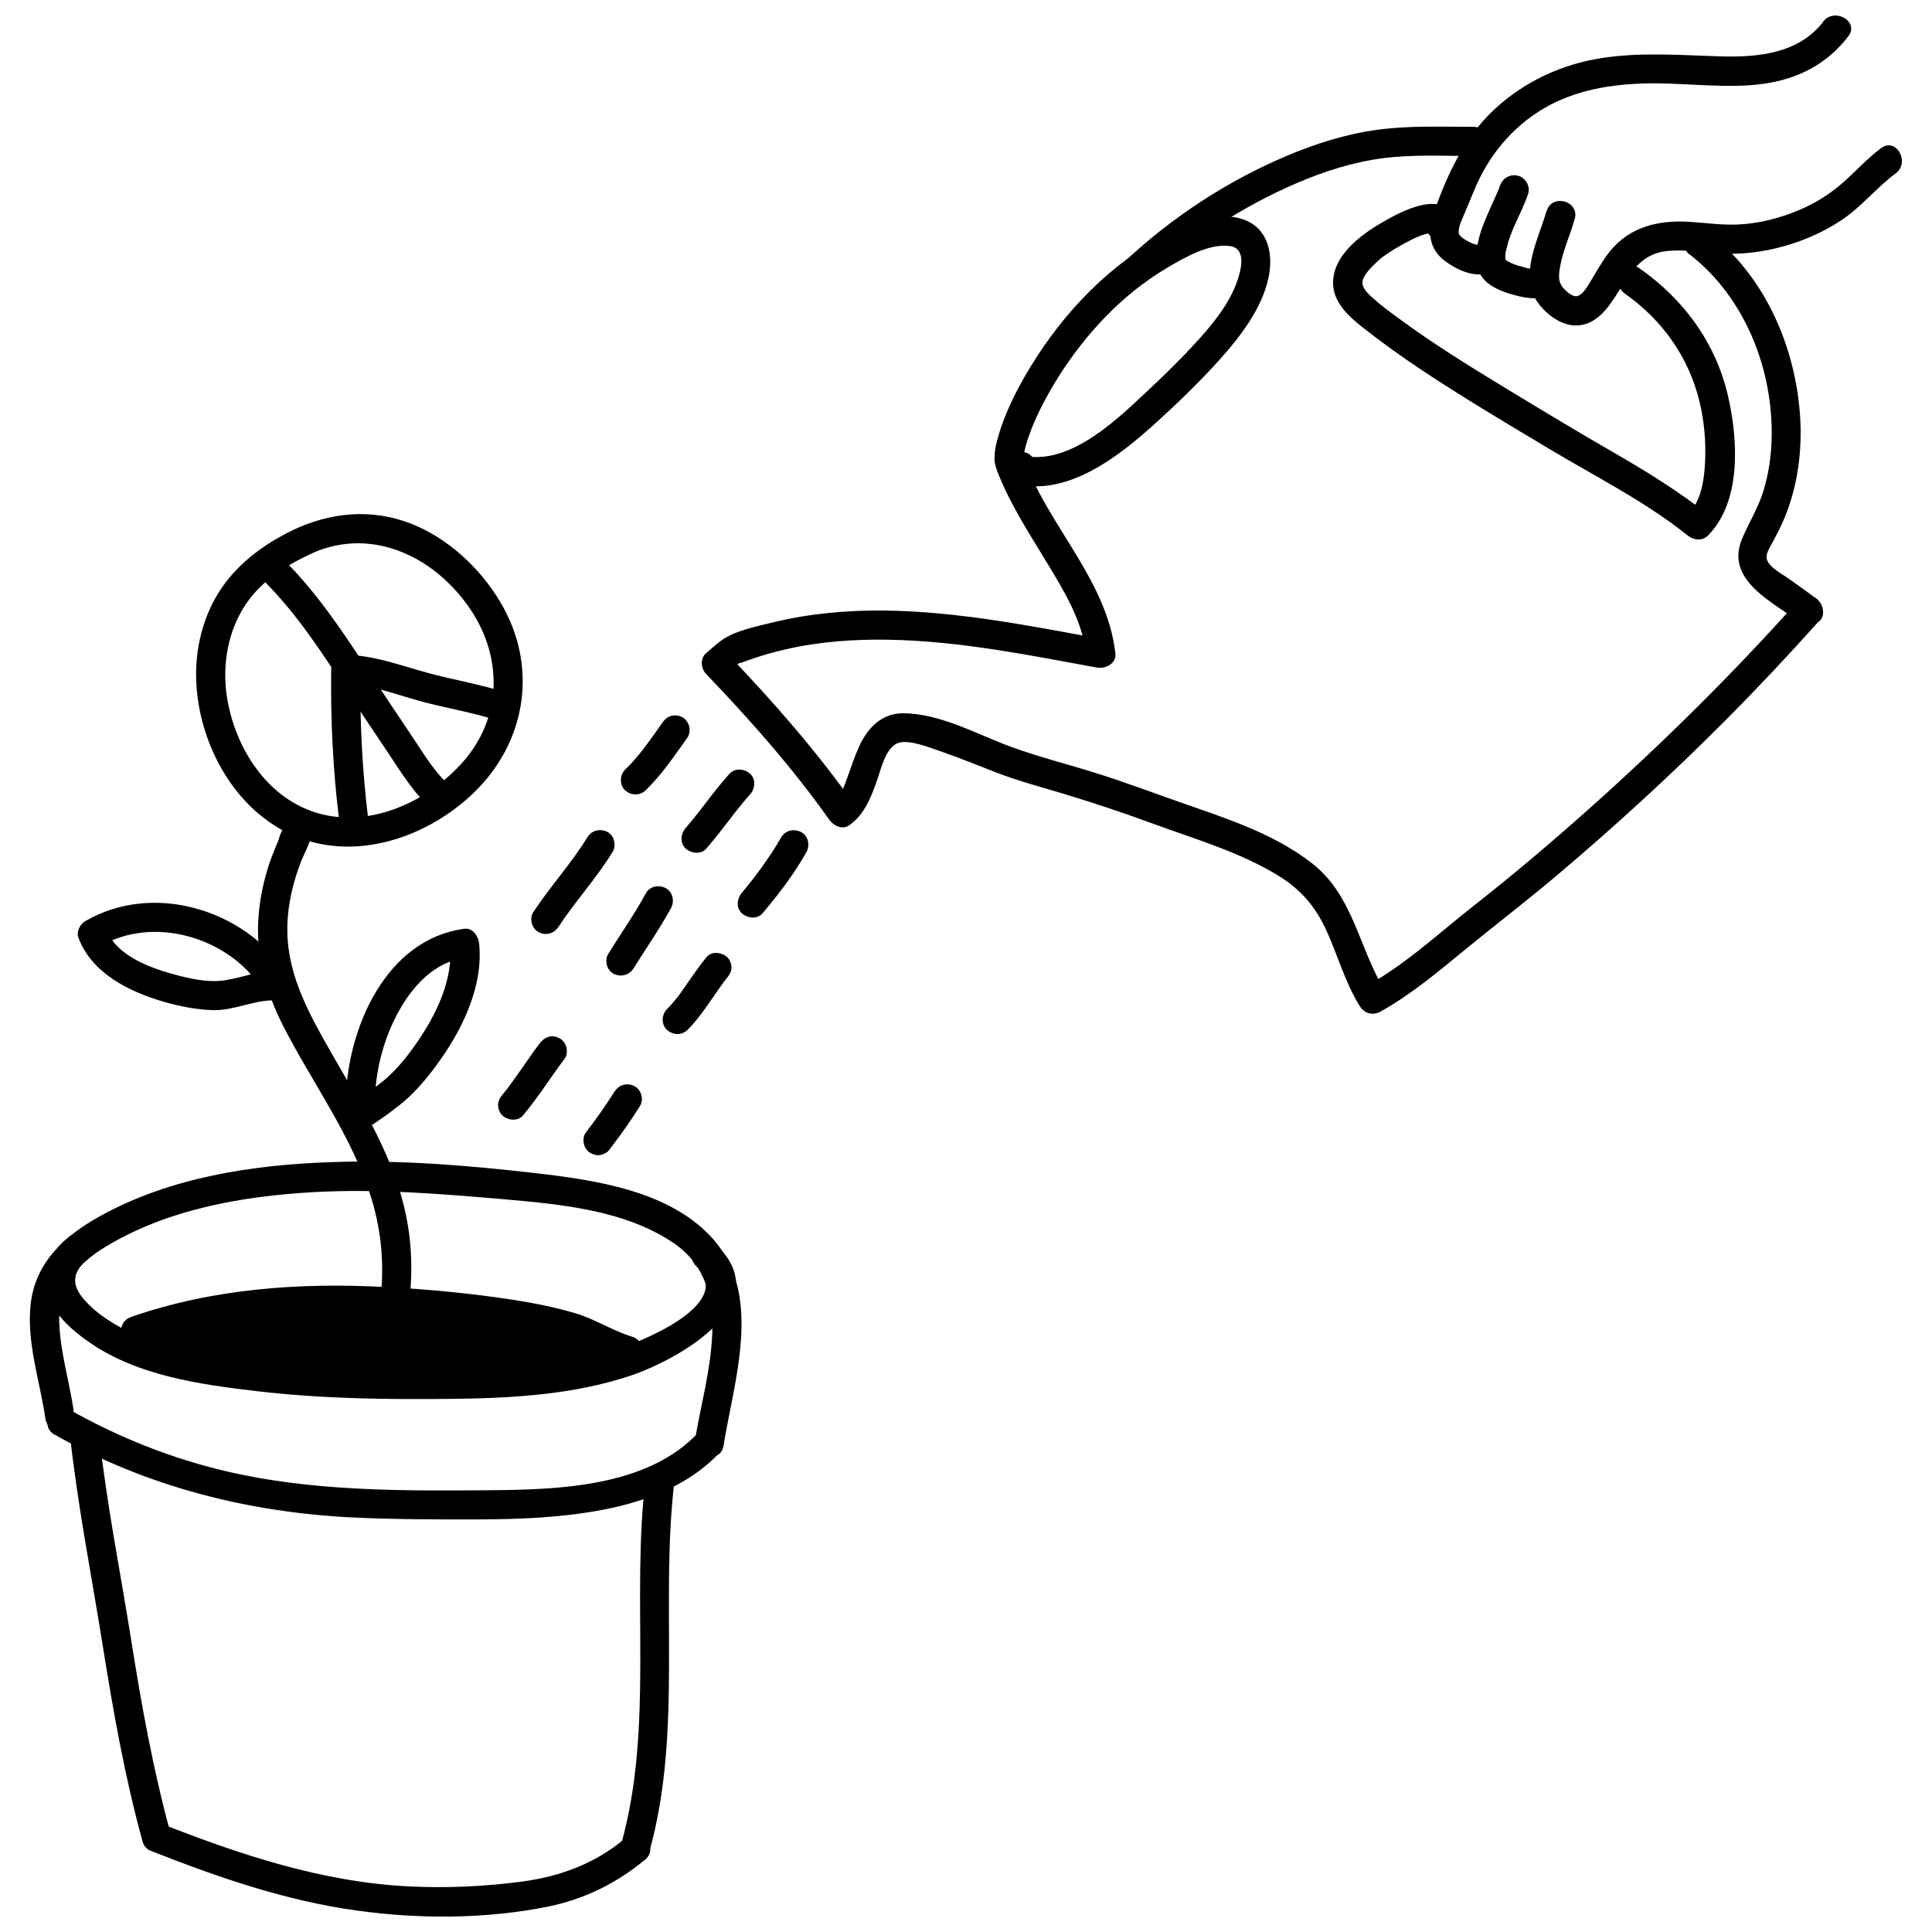 <?xml version="1.0" encoding="UTF-8"?>
<!-- Uploaded to: ICON Repo, www.iconrepo.com, Generator: ICON Repo Mixer Tools -->
<svg width="800px" height="800px" version="1.1" viewBox="144 144 512 512" xmlns="http://www.w3.org/2000/svg">
 <defs>
  <clipPath id="b">
   <path d="m181 626h136v25.902h-136z"/>
  </clipPath>
  <clipPath id="a">
   <path d="m523 148.09h112v68.906h-112z"/>
  </clipPath>
 </defs>
 <path d="m163.52 517.85c-1.188-8.172-3.816-16.34-3.84-24.641-0.027-8.301 4.82-14.227 11.934-18.582 16.445-10.102 36.395-13.609 55.391-14.691 16.906-0.953 33.738 0.438 50.57 1.883 15.105 1.316 32.371 2.914 45.184 11.777 16.625 11.547 8.172 35.207 5.516 51.523-0.773 4.871 6.676 6.961 7.449 2.062 2.758-17.164 10.438-39.641-2.5-54.539-11.238-12.965-31.188-15.902-47.246-17.734-17.809-2.062-36.059-3.559-53.996-2.938-20.98 0.695-42.914 4.019-61.496 14.332-9.277 5.156-17.09 12.164-18.352 23.223-1.16 10.156 2.449 20.438 3.891 30.387 0.723 4.898 8.172 2.809 7.449-2.062z"/>
 <path d="m162.26 471.82c-4.844 3.789-7.731 9.484-5.516 15.594 1.984 5.465 6.805 9.535 11.469 12.68 12.656 8.531 28.789 10.801 43.609 12.551 17.371 2.062 35 2.269 52.477 2.062 15.594-0.18 31.703-1.133 46.625-6.082 12.68-4.227 39.203-18.996 23.066-34.539-3.582-3.453-9.074 2.012-5.465 5.465 10.617 10.207-15.336 20.387-22.371 22.449-12.965 3.816-26.574 4.715-40 4.949-14.613 0.258-29.281 0.078-43.867-1.031-8.172-0.617-16.316-1.598-24.355-3.195-6.16-1.211-12.629-2.5-18.352-5.129-4.82-2.215-9.742-5.129-13.273-9.176-3.762-4.277-2.938-7.731 1.441-11.16 3.918-3.066-1.598-8.48-5.465-5.465z"/>
 <path d="m158.49 524.19c24.484 13.867 51.602 20.695 79.617 21.984 10.852 0.488 21.805 0.516 32.684 0.488 10.875-0.027 22.398-0.488 33.352-2.629s22.68-6.496 30.594-15.129c3.352-3.66-2.086-9.148-5.465-5.465-13.531 14.719-37.398 15.336-55.957 15.492-23.223 0.18-46.859 0.285-69.566-5.078-14.535-3.43-28.379-8.969-41.395-16.316-4.328-2.449-8.246 4.227-3.891 6.676z"/>
 <path d="m162.52 524.09c2.012 18.637 5.672 37.062 8.633 55.57 2.965 18.508 5.902 35.129 10.617 52.32 1.316 4.793 8.789 2.758 7.449-2.062-4.641-16.883-7.731-34.098-10.465-51.367-2.887-18.145-6.519-36.188-8.504-54.461-0.543-4.898-8.273-4.949-7.731 0z"/>
 <path d="m315.15 535.43c-4.047 32.242 2.344 65.93-6.598 97.531-1.367 4.793 6.109 6.856 7.449 2.062 9.148-32.348 2.707-66.625 6.856-99.59 0.617-4.922-7.113-4.871-7.731 0z"/>
 <g clip-path="url(#b)">
  <path d="m184.47 634.69c17.477 6.883 35.363 13.043 54.047 15.621 16.445 2.293 34.047 2.269 50.414-0.98 9.719-1.934 18.531-6.211 26.109-12.605 3.816-3.223-1.676-8.66-5.465-5.465-7.809 6.598-17.293 10.078-27.348 11.391-10.051 1.316-19.949 1.754-29.82 1.262-22.863-1.109-44.691-8.352-65.852-16.703-4.641-1.828-6.648 5.644-2.062 7.449z"/>
 </g>
 <path d="m180.74 500.43c21.16-7.32 43.48-8.84 65.699-7.629 10.98 0.594 22.035 1.57 32.887 3.324 5.488 0.875 10.93 2.035 16.238 3.688 4.82 1.496 9.02 4.383 13.84 5.852 4.82 1.469 6.805-6.004 2.062-7.449-5.18-1.57-9.742-4.641-14.977-6.188-5.231-1.547-10.801-2.68-16.289-3.531-11.16-1.727-22.477-2.809-33.738-3.402-22.836-1.262-46.008 0.359-67.734 7.914-4.664 1.625-2.656 9.098 2.062 7.449z"/>
 <path d="m190.02 504.24c19.227 2.293 38.508 4.586 57.863 5.336 9.562 0.359 19.098 0.129 28.688-0.027s18.379-0.438 27.371-2.422c3.453-0.773 3.504-5.336 0.93-7.062-3.352-2.242-7.344-2.707-11.262-3.144-4.742-0.543-9.461-1.316-14.176-1.957-10.566-1.441-21.211-2.371-31.855-3.117-20.93-1.469-42.527-3.223-62.992 2.551-3.375 0.953-3.969 6.906 0 7.449 18.094 2.449 36.316 2.785 54.539 2.887s37.242 1.082 55.852 1.133c4.973 0 4.973-7.731 0-7.731-18.223-0.051-36.418-1.031-54.617-1.133-17.914-0.102-35.93-0.18-53.715-2.602v7.449c19.383-5.465 39.848-3.711 59.668-2.371 10.102 0.695 20.207 1.496 30.234 2.836 4.664 0.617 9.305 1.391 13.945 2.012 3.531 0.465 7.422 0.414 10.488 2.449l0.93-7.062c-8.891 1.957-18.016 2.012-27.113 2.191-9.098 0.18-18.738 0.336-28.145-0.051-18.945-0.801-37.785-3.066-56.602-5.285-4.922-0.594-4.898 7.141 0 7.731z"/>
 <path d="m251.93 493.11c1.469-9.305 1.52-18.582-0.488-27.785-1.828-8.43-5.336-16.445-9.332-24.074-3.996-7.629-8.867-15.492-13.172-23.324-4.973-9.02-9.074-18.172-8.789-28.688 0.156-5.746 1.52-11.445 3.582-16.805 1.211-3.144 4.305-7.836 2.164-11.188-2.656-4.203-9.355-0.309-6.676 3.891-0.695-1.082 0.18-1.777-0.543-0.801-0.465 0.617-0.672 1.855-0.98 2.578-0.801 1.934-1.625 3.867-2.293 5.852-1.547 4.641-2.551 9.434-2.914 14.332-0.746 10.102 2.012 19.871 6.574 28.816 7.68 15.027 18.094 28.996 23.223 45.234 3.066 9.719 3.762 19.848 2.164 29.926-0.773 4.871 6.676 6.961 7.449 2.062z"/>
 <path d="m243.39 434.88c0.258-7.938 2.473-16.031 6.34-22.992 3.66-6.598 9.484-12.988 17.371-14.02l-3.867-3.867c1.031 9.77-3.84 19.355-9.332 27.113-2.371 3.352-5.078 6.648-8.246 9.277-1.289 1.059-2.629 2.062-3.996 3.016-0.672 0.465-1.34 0.93-2.012 1.391-0.258 0.156-0.594 0.336-0.824 0.516-0.672 0.543-1.289-0.18 1.238-0.207-4.973 0.078-4.973 7.809 0 7.731 1.727 0 3.195-1.133 4.535-2.062 1.805-1.238 3.559-2.551 5.258-3.891 3.867-3.043 7.035-6.805 9.922-10.746 6.598-8.969 12.398-20.695 11.188-32.141-0.207-1.855-1.625-4.148-3.867-3.867-20.695 2.707-30.852 26.059-31.445 44.742-0.156 4.973 7.578 4.973 7.731 0z"/>
 <path d="m219.86 401.77c-11.238-16.855-35.363-24.125-53.301-13.633-1.367 0.801-2.371 2.785-1.777 4.356 3.504 9.383 13.352 14.277 22.449 16.934 4.227 1.238 8.762 2.141 13.195 2.269 5.695 0.156 11.004-2.809 16.625-2.578 4.973 0.207 4.973-7.527 0-7.731-4.973-0.207-9.613 2.062-14.512 2.527-3.816 0.359-7.809-0.488-11.496-1.441-6.574-1.699-16.16-5-18.789-12.035l-1.777 4.356c14.148-8.273 33.789-2.5 42.707 10.875 2.758 4.125 9.461 0.258 6.676-3.891z"/>
 <path d="m223.08 283.8c-7.5 3.43-14.434 8.094-19.434 14.742-5.258 7.012-7.785 15.93-7.68 24.641 0.23 18.016 10.875 37.371 28.559 43.301 15.75 5.285 33.324-1.188 44.926-12.293 13.559-12.988 17.09-32.27 8.117-48.895-4.949-9.176-13.223-17.422-22.758-21.727-10.414-4.691-21.316-4.254-31.703 0.23-4.562 1.984-0.617 8.633 3.891 6.676 16.16-6.984 32.758 1.469 41.934 15.414 8.301 12.656 8.016 28.273-2.113 39.871-8.711 9.977-22.836 16.984-36.289 14.305-14.898-2.988-24.332-17.371-26.445-31.727-1.211-8.352 0.336-17.141 5.051-24.203 4.277-6.391 11.004-10.516 17.863-13.633 4.512-2.062 0.594-8.738-3.891-6.676z"/>
 <path d="m213.52 297.53c9.227 9.074 16.289 20.156 23.324 30.953 3.324 5.102 6.754 10.129 10.129 15.207s6.883 10.875 11.777 14.949c3.816 3.144 9.305-2.293 5.465-5.465-4.898-4.047-8.066-9.691-11.598-14.898-3.531-5.207-6.856-10.23-10.23-15.363-7.062-10.746-14.227-21.777-23.453-30.824-3.559-3.481-9.02 1.984-5.465 5.465z"/>
 <path d="m241.59 361.17c-1.625-13.172-2.269-26.469-2.086-39.742l-3.867 3.867c6.856 0.129 13.453 2.836 20 4.586 7.09 1.906 14.277 3.016 21.266 5.387 4.715 1.598 6.754-5.852 2.062-7.449-7.215-2.449-14.641-3.559-21.961-5.594-7.32-2.035-13.996-4.535-21.367-4.691-2.113-0.051-3.84 1.805-3.867 3.867-0.18 13.273 0.465 26.574 2.086 39.742 0.258 2.062 1.598 3.867 3.867 3.867 1.883 0 4.125-1.777 3.867-3.867z"/>
 <g clip-path="url(#a)">
  <path d="m627.22 149.72c-6.418 8.352-16.961 9.484-26.781 9.227-10.723-0.285-21.289-1.211-31.961 0.438-10.672 1.648-20.492 6.238-28.43 13.582s-12.551 17.348-16.059 27.348c-1.727 4.922-1.418 9.535 2.914 12.836 3.117 2.344 8.789 5.129 12.5 2.527 4.047-2.836 0.18-9.535-3.891-6.676 0.18-0.129 0.359-0.078-0.23-0.18-0.723-0.102-1.418-0.465-2.062-0.773-1.082-0.543-2.473-1.418-2.602-2.164-0.285-1.598 0.852-3.738 1.441-5.18 0.801-1.934 1.625-3.867 2.422-5.801 3.762-9.406 10.129-17.242 18.945-22.348 8.094-4.664 17.371-6.211 26.598-6.445 9.227-0.23 18.559 1.109 27.809 0.465 10.488-0.723 19.484-4.484 25.98-12.938 3.043-3.945-3.688-7.809-6.676-3.891z"/>
 </g>
 <path d="m541.47 193.3c-0.156 0.465-0.336 0.902-0.488 1.34-0.258 0.645 0.309-0.723 0-0.051-0.129 0.309-0.285 0.645-0.414 0.953-0.566 1.262-1.133 2.527-1.699 3.789-1.262 2.859-2.551 5.801-3.195 8.891-0.617 2.914-0.824 6.211 0.852 8.84 1.676 2.629 4.922 3.996 7.785 4.844 2.859 0.852 6.238 1.598 9.098 0.801 1.934-0.543 3.352-2.758 2.707-4.769-0.645-2.012-2.68-3.301-4.769-2.707-0.723 0.207-0.18-0.23 0.285 0-0.129-0.078-0.617 0.027-0.773 0-0.309 0-0.594 0-0.902-0.051-0.156 0-0.336-0.027-0.488-0.051-0.414-0.051-0.336-0.051 0.258 0.027-0.414 0.18-1.777-0.336-2.215-0.438-0.746-0.18-1.52-0.414-2.242-0.672-0.207-0.078-1.34-0.617-0.387-0.129-0.309-0.156-0.645-0.309-0.953-0.488-0.207-0.102-0.746-0.336-0.852-0.516 0.465 0.387 0.543 0.438 0.23 0.18-0.102-0.102-0.207-0.18-0.309-0.285-0.488-0.336 0.465 0.801 0 0-0.309-0.566 0.336 0.93 0-0.078-0.336-1.004-0.078 0.543-0.051-0.102 0-0.336-0.027-0.672 0-0.98 0-0.258-0.078-1.418 0-0.285 0-0.336 0.129-0.773 0.207-1.109 0.156-0.773 0.387-1.547 0.617-2.32 0.258-0.801 0.543-1.598 0.852-2.398 0.156-0.414 0.309-0.801 0.465-1.188 0.078-0.207 0.156-0.387 0.258-0.594-0.18 0.438-0.18 0.438 0 0.051 1.238-2.785 2.68-5.566 3.633-8.48 0.645-1.934-0.723-4.305-2.707-4.769-2.141-0.488-4.074 0.645-4.769 2.707z"/>
 <path d="m553.82 200c-2.113 7.422-7.527 17.219-2.113 24.434 2.269 3.016 6.16 5.902 10.078 5.824 3.66-0.078 6.418-2.371 8.531-5.156 4.613-6.031 6.832-13.688 15.566-14.59 4.613-0.465 9.277 0.414 13.891 0.672 5.102 0.285 10.23-0.258 15.207-1.469 5.93-1.441 11.727-3.891 16.832-7.242 5.438-3.559 9.383-8.688 14.562-12.527 3.945-2.938 0.102-9.664-3.891-6.676-3.996 2.988-7.191 6.703-10.953 9.871-3.762 3.172-8.246 5.672-12.863 7.371-4.613 1.699-9.355 2.785-14.176 2.988-4.176 0.18-8.324-0.414-12.477-0.695-8.273-0.566-16.059 1.16-21.469 7.914-1.934 2.422-3.375 5.156-5 7.785-0.801 1.289-2.293 4.125-4.047 3.996-1.316-0.102-3.223-1.957-3.789-2.965-0.824-1.441-0.543-3.352-0.258-4.898 0.773-4.328 2.656-8.375 3.867-12.605 1.367-4.793-6.109-6.832-7.449-2.062z"/>
 <path d="m447.68 218.64c11.625-10.875 25.336-19.82 39.949-26.109 7.32-3.144 15.078-5.617 23.016-6.625 7.938-1.004 15.875-0.566 23.789-0.566 4.973 0 4.973-7.731 0-7.731-8.48 0-16.961-0.359-25.363 0.773-8.402 1.133-16.496 3.711-24.332 7.035-15.594 6.625-30.156 16.16-42.527 27.734-3.633 3.402 1.828 8.867 5.465 5.465z"/>
 <path d="m591.84 211.47c14.77 11.52 22.242 30.801 21.648 49.254-0.156 4.535-0.824 8.996-2.141 13.324s-3.762 8.273-5.594 12.527c-4.898 11.289 8.273 17.012 15.672 22.656 1.828 1.418 5.336 0 5.672-2.32v-0.102c0.516-3.43-3.582-6.984-6.445-3.762-17.477 19.59-36.137 37.992-55.723 55.465-9.77 8.711-19.742 17.164-30.027 25.234-9.461 7.422-18.402 15.852-28.996 21.676l5.285 1.391c-7.141-11.367-8.352-25.336-19.512-34.047-10.336-8.066-23.43-12.113-35.672-16.418-7.012-2.473-13.969-5.078-21.059-7.32-7.578-2.398-15.336-4.328-22.809-7.035-9.148-3.324-18.891-8.945-28.84-8.969-5.617 0-9.383 3.867-11.598 8.738-1.238 2.731-2.141 5.543-3.172 8.352-0.695 1.883-1.547 4.641-3.273 5.875l5.285 1.391c-10.18-14.355-21.727-27.578-33.918-40.258v5.465c1.262-1.059 2.527-2.449 3.945-3.301-1.777 1.059 1.289-0.18 1.676-0.309 1.109-0.387 2.215-0.746 3.324-1.109 2.215-0.695 4.457-1.289 6.703-1.805 9.02-2.062 18.273-2.707 27.527-2.527 18.531 0.359 36.754 4.047 54.898 7.371 2.191 0.414 5.207-1.004 4.898-3.738-2.191-19.125-17.062-32.992-23.789-50.363l-4.769 4.769c14.613 5.258 29.383-6.496 39.484-15.695 5.824-5.309 11.574-10.852 16.832-16.727 5.258-5.875 11.109-13.375 12.836-21.648 1.211-5.824 0.102-12.449-5.902-15.051-6.703-2.887-14.77 0.645-20.801 3.633-15.207 7.5-27.656 20.801-36.418 35.156-3.531 5.801-6.777 12.141-8.609 18.711-0.746 2.656-1.441 5.875-0.285 8.531 1.367 3.094 4.562 3.918 7.629 2.988 4.742-1.469 2.707-8.945-2.062-7.449-1.934 0.594 2.527 0.773 1.57 1.828 0.102-0.129 0.102-1.754 0.156-2.062 0.359-2.062 1.133-4.074 1.855-6.031 1.625-4.254 4.406-9.484 7.164-13.867 7.215-11.418 16.883-21.832 28.559-28.766 4.562-2.707 11.289-6.676 16.855-5.93 4.512 0.617 3.016 6.316 1.984 9.277-2.215 6.391-6.934 11.934-11.445 16.832-4.227 4.586-8.738 8.945-13.301 13.195-8.375 7.887-21.496 20.18-34.074 15.645-2.629-0.953-5.801 2.062-4.769 4.769 3.301 8.531 8.301 16.188 13.016 23.969 4.715 7.785 9.484 15.516 10.488 24.332l4.898-3.738c-19.383-3.559-38.918-7.5-58.688-7.68-9.719-0.078-19.512 0.801-28.969 3.094-4.434 1.082-10.18 2.164-13.918 4.871-1.391 1.004-2.68 2.242-4.019 3.352-1.625 1.367-1.34 4.074 0 5.465 11.703 12.219 22.914 24.871 32.707 38.715 1.109 1.57 3.481 2.68 5.285 1.391 4.019-2.887 5.723-7.344 7.32-11.855 1.059-2.938 2.269-8.891 5.746-9.977 3.016-0.93 8.582 1.418 11.727 2.473 4.742 1.625 9.355 3.559 14.02 5.359 6.004 2.32 12.293 3.945 18.453 5.824 7.731 2.344 15.363 4.898 22.938 7.68 11.262 4.148 23.016 7.5 33.352 13.789 6.031 3.66 10 8.301 12.914 14.719s4.949 13.816 8.867 20.051c1.133 1.805 3.402 2.422 5.285 1.391 8.375-4.613 15.672-10.852 23.043-16.883 7.371-6.031 15.594-12.348 23.223-18.762 15.773-13.301 31.059-27.297 45.621-41.934 8.375-8.43 16.52-17.113 24.461-25.98l-6.469-3.762v0.102l5.672-2.32c-2.398-1.828-4.871-3.559-7.32-5.309-1.625-1.16-5.207-2.988-5.723-5.102-0.387-1.469 0.93-3.324 1.57-4.562 1.188-2.215 2.344-4.406 3.273-6.754 3.352-8.246 4.535-17.398 3.996-26.266-1.133-18.324-9.125-37.113-23.816-48.586-3.867-3.016-9.383 2.398-5.465 5.465z"/>
 <path d="m574.62 221.83c9.871 6.906 16.855 16.754 19.742 28.48 1.238 5.102 1.727 10.336 1.52 15.566-0.207 5.231-0.98 10.852-4.613 14.562h5.465c-8.223-6.547-17.191-11.961-26.266-17.191s-18.66-11.031-27.914-16.648c-9.254-5.617-19.02-11.676-28.016-18.324-2.215-1.625-4.484-3.273-6.519-5.129-1.082-0.98-2.707-2.32-2.938-3.891-0.18-1.262 0.746-2.5 1.496-3.453 0.645-0.801 1.418-1.547 2.164-2.242 0.594-0.543 1.188-1.109 1.805-1.598-0.207 0.156-0.645 0.488-0.18 0.156 2.344-1.699 4.898-3.172 7.473-4.484 1.262-0.645 2.551-1.211 3.918-1.598 0.309-0.078 1.391-0.309 1.367-0.285 0.078-0.129-1.004-0.414-1.211-1.16 1.262 4.82 8.711 2.758 7.449-2.062-2.164-8.273-12.836-3.066-17.449-0.516-6.211 3.43-14.691 9.098-14.641 17.035 0.051 5.051 4.074 8.738 7.731 11.625 5.129 4.047 10.438 7.859 15.875 11.469 11.059 7.344 22.527 14.148 33.918 20.953 12.27 7.344 25.207 13.816 36.418 22.785 1.625 1.289 3.867 1.625 5.465 0 8.867-9.074 7.914-25.285 5.309-36.727-3.195-14.148-11.727-25.801-23.508-34.047-4.074-2.859-7.965 3.84-3.891 6.676z"/>
 <path d="m319.58 335.47c-1.625 2.293-3.223 4.586-4.922 6.805-0.102 0.129-0.207 0.258-0.285 0.387-0.309 0.414 0.488-0.617 0.156-0.207-0.23 0.285-0.438 0.566-0.672 0.852-0.438 0.543-0.902 1.109-1.367 1.648-0.902 1.059-1.828 2.062-2.836 3.016-1.441 1.418-1.52 4.074 0 5.465s3.918 1.496 5.465 0c4.277-4.176 7.656-9.176 11.109-14.047 0.543-0.773 0.645-2.086 0.387-2.988-0.258-0.902-0.93-1.883-1.777-2.32-1.984-1.059-4.047-0.387-5.285 1.391z"/>
 <path d="m299.68 365.86c-4.277 6.984-9.871 13.043-14.355 19.871-1.109 1.699-0.387 4.356 1.391 5.285 1.934 1.031 4.098 0.414 5.285-1.391 4.484-6.832 10.078-12.887 14.355-19.871 1.059-1.727 0.438-4.328-1.391-5.285-1.828-0.953-4.148-0.465-5.285 1.391z"/>
 <path d="m337.32 349.05c-2.242 2.5-4.305 5.156-6.34 7.809-0.438 0.594-0.902 1.16-1.34 1.754-0.285 0.387 0.488-0.617 0.051-0.078l-0.309 0.414c-0.23 0.309-0.465 0.594-0.723 0.902-0.953 1.211-1.934 2.398-2.938 3.559-1.34 1.52-1.598 3.996 0 5.465 1.469 1.34 4.047 1.625 5.465 0 2.164-2.473 4.148-5.078 6.16-7.68 0.207-0.285 0.414-0.543 0.645-0.824 0.543-0.695-0.359 0.465-0.051 0.051 0.102-0.129 0.207-0.285 0.309-0.414 0.488-0.617 0.953-1.238 1.441-1.828 1.004-1.238 2.012-2.473 3.094-3.66 1.34-1.496 1.598-3.996 0-5.465-1.469-1.367-4.019-1.598-5.465 0z"/>
 <path d="m351.05 365.86c-1.547 2.731-3.301 5.359-5.129 7.914-0.465 0.645-0.953 1.316-1.441 1.957-0.23 0.309-0.488 0.645-0.723 0.953-0.309 0.387 0 0.027 0.129-0.156-0.129 0.18-0.258 0.336-0.414 0.516-0.93 1.188-1.883 2.371-2.859 3.531-1.316 1.547-1.625 3.969 0 5.465 1.441 1.316 4.074 1.648 5.465 0 4.277-5.078 8.402-10.438 11.648-16.238 0.98-1.754 0.488-4.305-1.391-5.285-1.883-0.98-4.227-0.488-5.285 1.391z"/>
 <path d="m315.15 380.76c-3.016 5.516-6.625 10.672-9.949 16.004-1.059 1.727-0.438 4.328 1.391 5.285 1.828 0.953 4.148 0.438 5.285-1.391 3.324-5.336 6.934-10.488 9.949-16.004 0.98-1.777 0.488-4.305-1.391-5.285-1.883-0.98-4.254-0.516-5.285 1.391z"/>
 <path d="m331.23 397.66c-2.012 2.449-3.789 5.078-5.594 7.68-0.414 0.594-0.824 1.188-1.238 1.754-0.207 0.285-0.414 0.566-0.617 0.852-0.129 0.156-0.23 0.309-0.359 0.465-0.309 0.414 0.078-0.102 0.18-0.23-0.93 1.133-1.828 2.242-2.859 3.273-1.441 1.418-1.547 4.047 0 5.465s3.945 1.52 5.465 0c2.215-2.191 4.047-4.742 5.824-7.293 0.824-1.188 1.625-2.371 2.449-3.531 0.438-0.617 0.875-1.211 1.316-1.828 0.102-0.129 0.18-0.258 0.285-0.387 0.359-0.465 0.102-0.129-0.102 0.129 0.258-0.309 0.488-0.594 0.723-0.902 0.672-0.824 1.133-1.648 1.133-2.731 0-0.953-0.414-2.086-1.133-2.731-1.418-1.289-4.098-1.676-5.465 0z"/>
 <path d="m306.88 433.23c-2.398 3.816-5 7.473-7.731 11.059-0.566 0.746-0.617 2.141-0.387 2.988 0.258 0.902 0.93 1.883 1.777 2.32 0.902 0.465 1.984 0.723 2.988 0.387l0.93-0.387c0.594-0.336 1.031-0.801 1.391-1.391 2.731-3.559 5.336-7.242 7.731-11.059 1.082-1.727 0.414-4.328-1.391-5.285-1.906-1.004-4.148-0.438-5.285 1.391z"/>
 <path d="m287 420.53c-1.777 2.371-3.43 4.793-5.129 7.215-0.824 1.188-1.648 2.344-2.5 3.504-0.23 0.309-0.465 0.617-0.695 0.93-0.102 0.129-0.207 0.258-0.309 0.414 0.102-0.156 0.465-0.594 0.156-0.18-0.465 0.566-0.93 1.16-1.391 1.727-0.672 0.801-1.133 1.648-1.133 2.731 0 0.953 0.414 2.086 1.133 2.731 1.441 1.316 4.074 1.648 5.465 0 4.019-4.793 7.344-10.129 11.109-15.129 0.566-0.746 0.617-2.113 0.387-2.988-0.23-0.875-0.93-1.883-1.777-2.32-0.902-0.465-1.984-0.723-2.988-0.387-1.004 0.336-1.676 0.93-2.32 1.777z"/>
</svg>